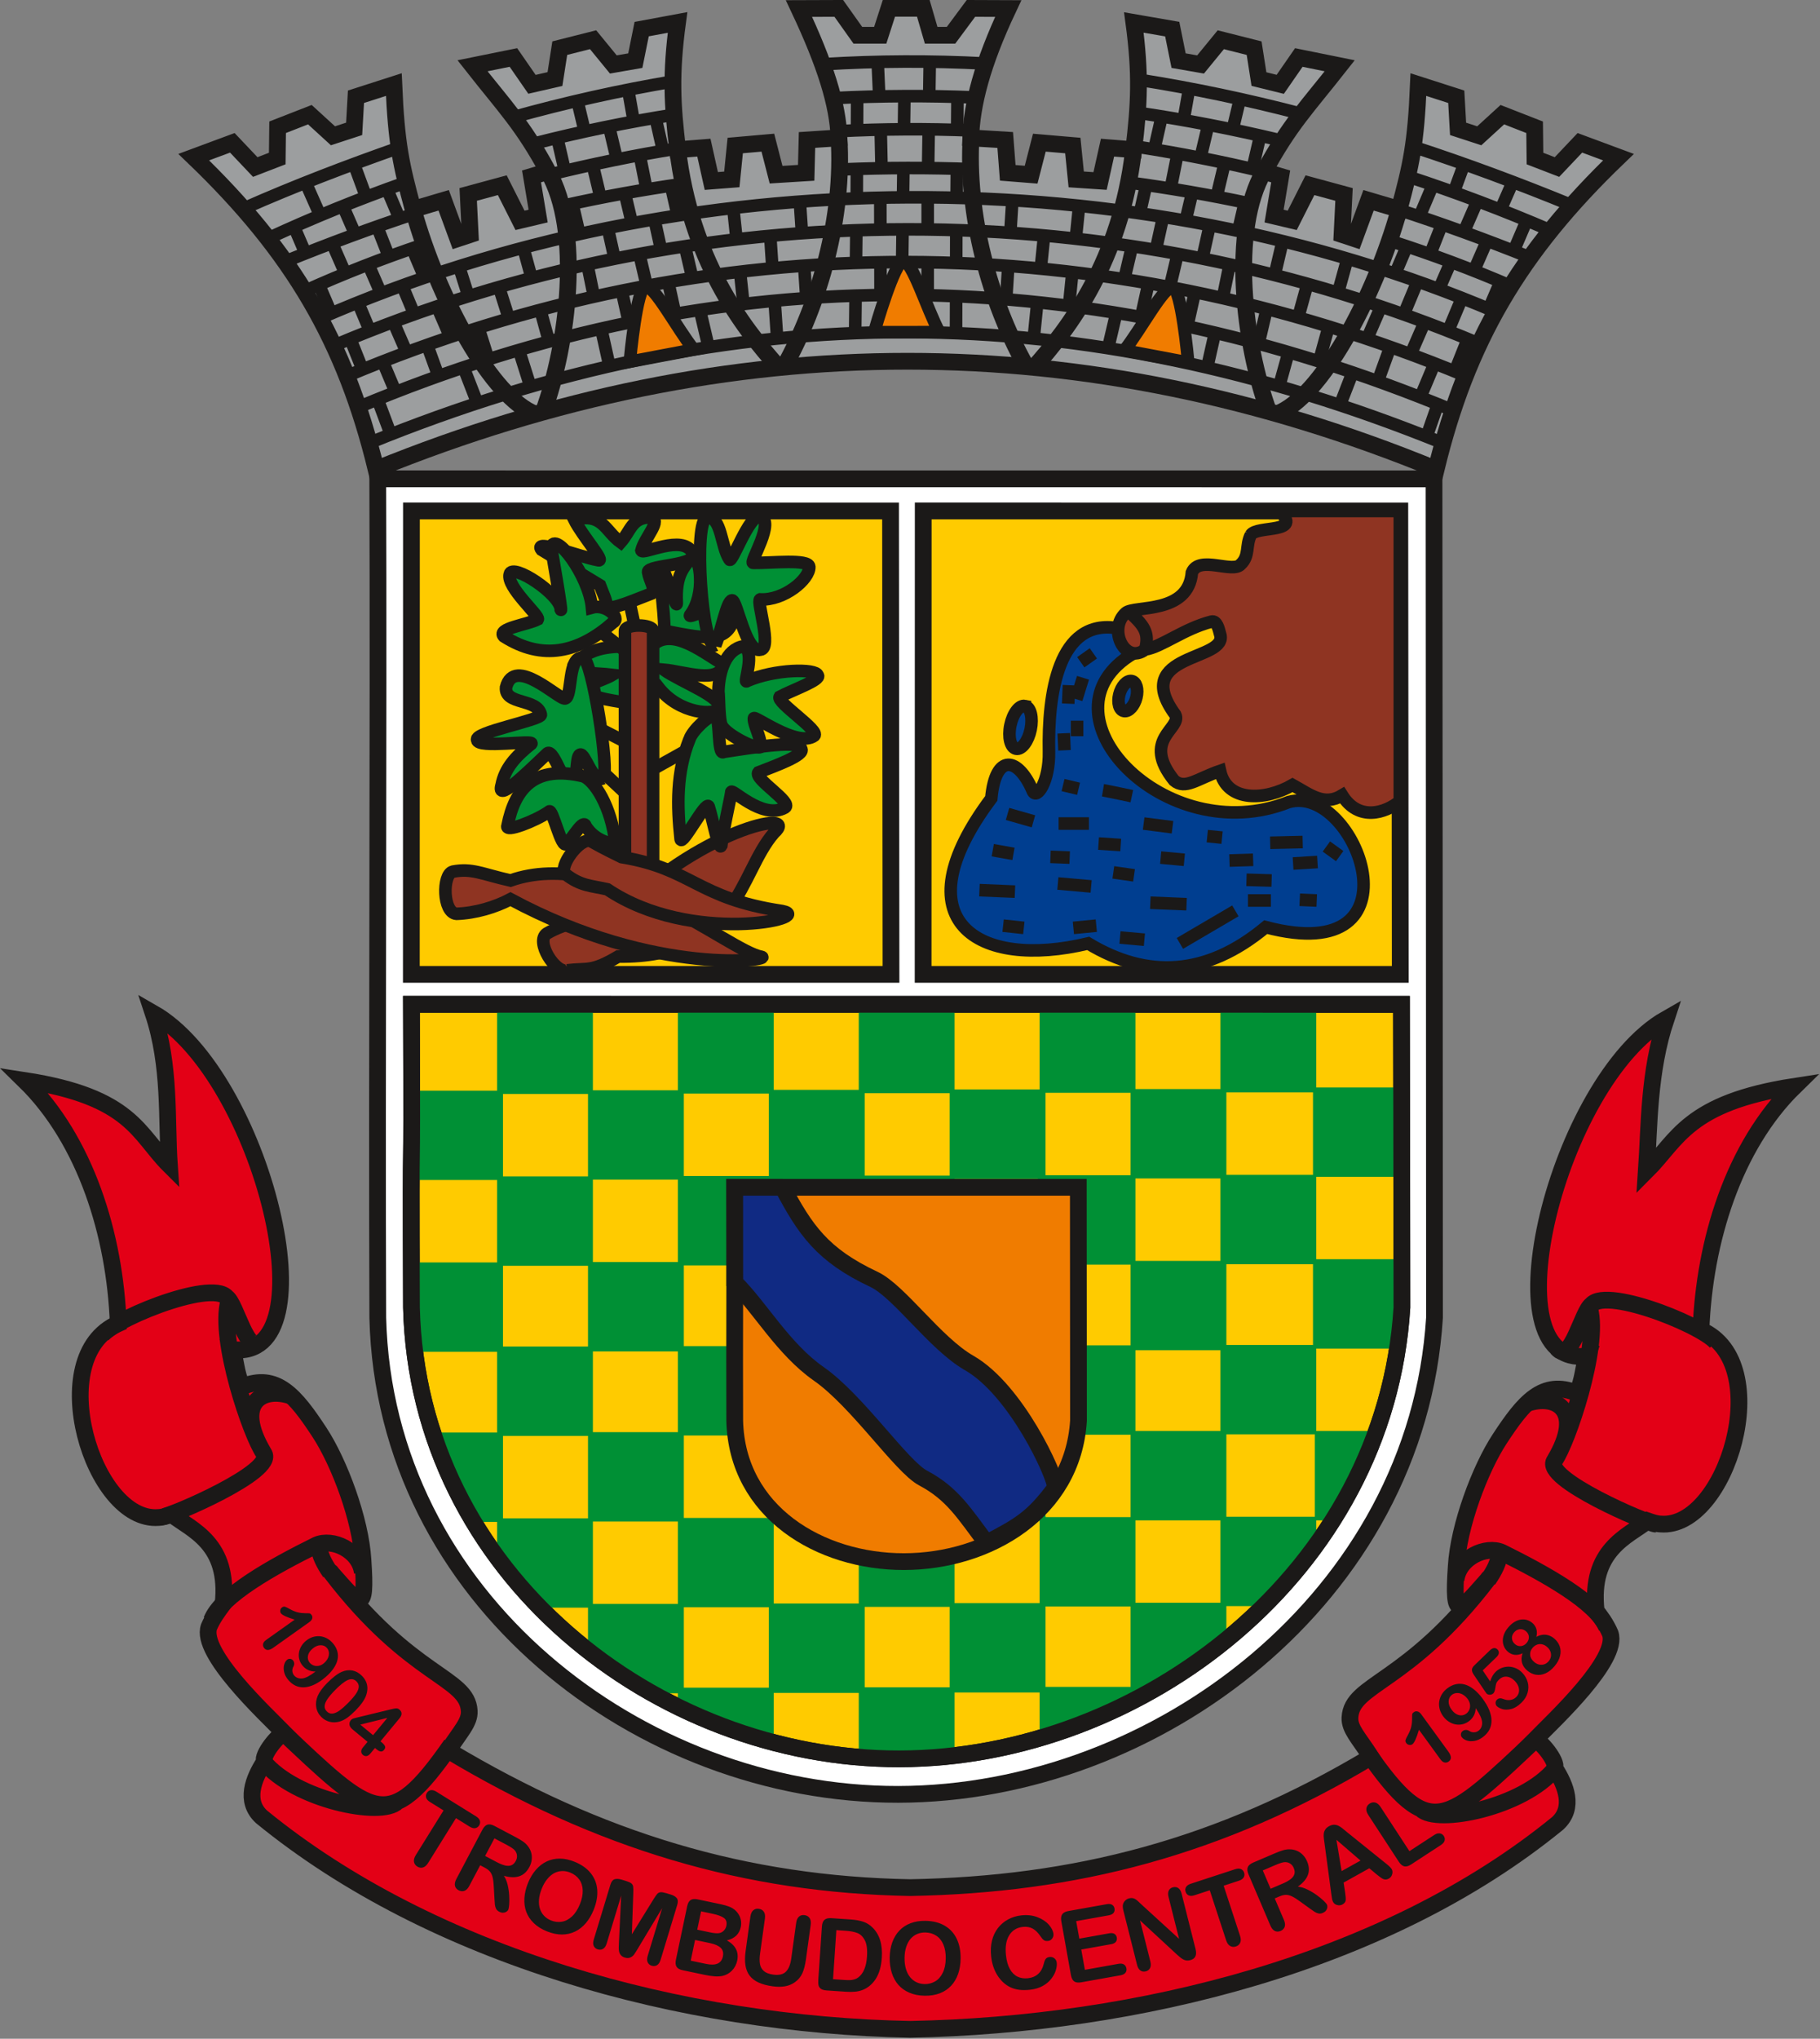 <?xml version="1.0" encoding="UTF-8" standalone="no"?>
<svg
   version="1.1"
   width="446.48"
   height="500"
   id="svg76"
   xmlns="http://www.w3.org/2000/svg"
   xmlns:svg="http://www.w3.org/2000/svg">
  <rect width="100%" height="100%" fill="#808080" stroke="none"/>
  <defs
     id="defs80" />
  <g
     id="g3616"
     transform="matrix(0.725,0,0,0.725,4.346,-65.105)">
    <g
       id="Layer1000">
      <path
         d="m 83.481,685.721 c -1.023,-2.233 4.927,-9.476 6.753,-9.633 -6.606,-6.721 -28.562,-27.116 -25.52,-35.928 1.234,-2.958 3.171,-5.525 4.759,-7.676 2.308,-20.645 -10.66,-25.148 -17.421,-30.428 -1.516,0.524 -2.992,1.024 -4.392,1.069 C 25.449,604.974 8.321,548.617 34.009,537.525 32.907,507.656 23.043,475.556 2.301,455.282 c 36.424,5.596 38.385,18.118 49.018,28.704 -1.06,-15.587 0.461,-33.512 -5.512,-51.49 36.869,21.019 60.797,118.388 26.78,113.804 1.256,3.389 1.198,8.043 3.417,12.563 11.539,-4.707 17.941,3.003 26.102,15.455 6.717,10.248 13.92,29.508 14.715,43.144 1.313,19 -1.005,15.268 -10.524,4.567 -0.255,-0.287 -0.366,-0.648 -0.277,-0.29 27.341,35.743 46.146,35.248 46.761,46.847 0.205,3.863 -2.962,6.862 -7.116,13.34 51.25,30.721 100.7,45.395 156.298,46.402 55.598,-1.007 104.695,-13.478 155.946,-44.199 -4.154,-6.478 -7.321,-9.477 -7.116,-13.34 0.615,-11.599 19.42,-11.104 46.761,-46.847 0.089,-0.358 -0.022,0.003 -0.277,0.29 -9.52,10.701 -11.837,14.433 -10.524,-4.567 0.794,-13.636 7.998,-32.896 14.715,-43.145 8.161,-12.452 14.562,-20.162 26.102,-15.455 2.219,-4.52 2.161,-9.173 3.417,-12.563 -34.016,4.585 -10.089,-93.003 26.78,-114.023 -5.973,17.977 -5.623,35.902 -6.683,51.49 10.633,-10.586 13.766,-23.107 50.189,-28.704 -20.741,20.274 -30.606,52.593 -31.707,82.462 25.688,11.092 8.56,67.449 -13.652,65.602 -1.399,-0.045 -2.876,-0.546 -4.392,-1.069 -6.761,5.28 -19.729,9.782 -17.421,30.428 1.589,2.151 3.525,4.717 4.759,7.676 3.042,8.812 -18.913,29.207 -25.52,35.928 1.826,0.157 7.776,7.399 6.753,9.633 3.795,5.82 6.716,13.374 0.99,18.653 -57.907,47.323 -142.099,68.228 -219.119,69.691 -77.02,-1.462 -161.565,-24.571 -219.472,-71.894 -5.727,-5.279 -2.806,-12.833 0.99,-18.653 z"
         style="display:inline;fill:#e30016;fill-rule:evenodd;stroke:#1b1918;stroke-width:5.669;stroke-linecap:butt;stroke-linejoin:miter;stroke-dasharray:none"
         id="path2" />
      <path
         d="m 474.84,701.744 c 5.28,5.392 34.527,-0.554 45.253,-13.536 M 501.64,615.037 c -0.806,3.664 -1.788,5.78 -4.087,9.188 m -10.883,0.003 c 0.967,-7.588 10.22,-11.725 15.535,-9.301 14.881,7.381 32.218,17.019 35.483,25.449 m -81.116,42.014 c 21.49,30.865 26.397,24.662 58.186,-5.242 m -4.139,-112.552 c 9.568,-3.389 19.766,1.854 9.402,19.268 m 0.875,-37.98 c 4.686,5.716 8.478,-12.762 11.732,-14.768 m 42.107,12.722 c -5.463,-6.372 -41.593,-20.395 -42.807,-11.201 3.413,12.872 -7.579,45.112 -11.907,51.227 -4.328,6.115 31.782,21.491 34.297,21.513 M 128.45,699.257 c -5.28,5.392 -34.527,-0.554 -45.253,-13.536 m 18.453,-73.17 c 0.806,3.664 1.788,5.78 4.087,9.188 m 10.883,0.003 c -0.967,-7.588 -10.22,-11.725 -15.535,-9.301 -14.881,7.381 -32.218,17.019 -35.484,25.449 m 81.116,42.014 c -21.49,30.865 -26.397,24.662 -58.186,-5.242 M 92.669,562.11 c -9.568,-3.389 -19.766,1.854 -9.402,19.268 m -0.875,-37.98 c -4.686,5.716 -8.478,-12.762 -11.732,-14.768 m -42.107,12.723 c 5.463,-6.372 41.593,-20.395 42.807,-11.201 -3.413,12.872 7.579,45.112 11.907,51.227 4.328,6.115 -31.782,21.491 -34.298,21.513"
         style="display:inline;fill:none;stroke:#1b1918;stroke-width:5.669;stroke-linecap:butt;stroke-linejoin:miter;stroke-dasharray:none"
         id="path4" />
      <path
         d="m 152.89,707.685 -4.597,-2.858 -9.396,15.114 c -0.539,0.867 -1.136,1.396 -1.786,1.576 -0.649,0.181 -1.283,0.076 -1.898,-0.307 -0.62,-0.386 -0.997,-0.915 -1.124,-1.585 -0.127,-0.67 0.074,-1.438 0.607,-2.295 l 9.396,-15.114 -4.597,-2.858 c -0.722,-0.449 -1.155,-0.94 -1.308,-1.472 -0.155,-0.539 -0.07,-1.064 0.255,-1.588 0.334,-0.537 0.783,-0.849 1.339,-0.934 0.559,-0.089 1.183,0.084 1.876,0.515 l 13.394,8.326 c 0.732,0.455 1.17,0.949 1.327,1.496 0.155,0.54 0.072,1.072 -0.25,1.591 -0.325,0.523 -0.768,0.825 -1.325,0.922 -0.554,0.092 -1.191,-0.082 -1.913,-0.531 z m 5.139,13.892 -1.538,-0.813 -3.679,6.959 c -0.482,0.912 -1.041,1.482 -1.674,1.702 -0.633,0.22 -1.277,0.157 -1.927,-0.187 -0.696,-0.368 -1.12,-0.883 -1.264,-1.539 -0.143,-0.656 0.014,-1.418 0.478,-2.296 l 8.812,-16.665 c 0.499,-0.943 1.073,-1.517 1.72,-1.716 0.647,-0.2 1.446,-0.049 2.388,0.45 l 7.135,3.773 c 0.983,0.52 1.804,1.005 2.459,1.462 0.658,0.452 1.198,0.956 1.622,1.509 0.529,0.647 0.913,1.373 1.157,2.18 0.237,0.809 0.31,1.635 0.204,2.482 -0.098,0.845 -0.357,1.663 -0.775,2.455 -0.853,1.613 -1.99,2.664 -3.411,3.145 -1.425,0.486 -3.166,0.436 -5.23,-0.14 0.558,0.824 0.979,1.834 1.264,3.016 0.279,1.18 0.461,2.373 0.533,3.579 0.072,1.206 0.071,2.257 -0.003,3.154 -0.082,0.899 -0.192,1.486 -0.336,1.758 -0.152,0.287 -0.392,0.522 -0.723,0.708 -0.328,0.181 -0.693,0.273 -1.098,0.271 -0.403,-0.007 -0.808,-0.118 -1.222,-0.337 -0.489,-0.259 -0.846,-0.596 -1.056,-1.004 -0.21,-0.408 -0.343,-0.853 -0.398,-1.333 -0.055,-0.481 -0.106,-1.178 -0.154,-2.088 l -0.213,-3.855 c -0.062,-1.407 -0.195,-2.523 -0.393,-3.344 -0.203,-0.823 -0.505,-1.473 -0.91,-1.952 -0.4,-0.476 -0.989,-0.923 -1.766,-1.334 z m 7.324,-7.774 -4.049,-2.141 -3.149,5.955 3.928,2.077 c 1.054,0.557 1.989,0.936 2.806,1.136 0.812,0.197 1.527,0.175 2.137,-0.064 0.61,-0.239 1.119,-0.737 1.527,-1.509 0.317,-0.6 0.446,-1.209 0.381,-1.831 -0.06,-0.619 -0.302,-1.186 -0.727,-1.7 -0.395,-0.486 -1.347,-1.125 -2.855,-1.923 z m 23.039,5.766 c 2.361,0.947 4.192,2.235 5.501,3.873 1.304,1.636 2.041,3.505 2.202,5.616 0.161,2.111 -0.236,4.355 -1.192,6.737 -0.705,1.757 -1.583,3.255 -2.637,4.504 -1.052,1.243 -2.263,2.208 -3.639,2.879 -1.376,0.671 -2.868,1.006 -4.475,1.013 -1.61,-10e-4 -3.311,-0.358 -5.1,-1.076 -1.778,-0.714 -3.257,-1.639 -4.433,-2.781 -1.174,-1.135 -2.024,-2.417 -2.547,-3.837 -0.524,-1.421 -0.727,-2.966 -0.621,-4.625 0.107,-1.66 0.506,-3.343 1.19,-5.048 0.701,-1.747 1.594,-3.251 2.681,-4.505 1.089,-1.259 2.311,-2.207 3.674,-2.846 1.365,-0.645 2.834,-0.965 4.416,-0.957 1.585,0.003 3.244,0.355 4.98,1.052 z m 1.855,14.321 c 0.669,-1.667 0.977,-3.216 0.933,-4.653 -0.051,-1.435 -0.447,-2.669 -1.197,-3.695 -0.744,-1.024 -1.762,-1.795 -3.059,-2.316 -0.921,-0.37 -1.838,-0.535 -2.76,-0.505 -0.919,0.037 -1.793,0.27 -2.625,0.704 -0.826,0.437 -1.611,1.105 -2.352,2 -0.735,0.897 -1.364,1.991 -1.879,3.272 -0.518,1.292 -0.824,2.527 -0.919,3.7 -0.09,1.175 0.022,2.228 0.339,3.154 0.316,0.926 0.793,1.714 1.43,2.362 0.63,0.652 1.409,1.162 2.33,1.531 1.181,0.474 2.379,0.611 3.605,0.42 1.226,-0.19 2.375,-0.786 3.452,-1.786 1.08,-0.992 1.979,-2.389 2.701,-4.189 z m 13.18,13.2 0.773,-16.073 -4.907,16.185 c -0.271,0.895 -0.677,1.506 -1.211,1.832 -0.534,0.327 -1.132,0.39 -1.792,0.19 -0.644,-0.195 -1.095,-0.576 -1.37,-1.142 -0.27,-0.565 -0.268,-1.297 0.007,-2.204 l 5.624,-18.548 c 0.311,-1.026 0.787,-1.633 1.426,-1.833 0.643,-0.192 1.418,-0.154 2.324,0.121 l 1.474,0.447 c 0.884,0.268 1.498,0.544 1.854,0.824 0.35,0.279 0.557,0.658 0.623,1.131 0.065,0.472 0.079,1.216 0.04,2.229 l -0.488,13.876 7.301,-11.811 c 0.531,-0.865 0.954,-1.475 1.271,-1.832 0.317,-0.357 0.7,-0.557 1.151,-0.593 0.446,-0.037 1.115,0.076 2,0.344 l 1.468,0.445 c 0.906,0.275 1.572,0.673 1.999,1.19 0.42,0.521 0.479,1.29 0.168,2.316 l -5.624,18.548 c -0.271,0.895 -0.677,1.506 -1.211,1.833 -0.534,0.326 -1.137,0.388 -1.808,0.184 -0.633,-0.192 -1.079,-0.571 -1.352,-1.143 -0.268,-0.57 -0.266,-1.303 0.005,-2.198 l 4.907,-16.184 -8.284,13.796 c -0.54,0.897 -0.957,1.546 -1.248,1.952 -0.29,0.407 -0.705,0.734 -1.233,0.979 -0.529,0.251 -1.158,0.263 -1.895,0.039 -0.557,-0.169 -0.985,-0.429 -1.299,-0.787 -0.309,-0.356 -0.517,-0.753 -0.617,-1.188 -0.099,-0.441 -0.144,-0.902 -0.127,-1.391 0.018,-0.49 0.036,-1.002 0.054,-1.533 z m 28.947,10.732 -7.329,-1.54 c -1.055,-0.222 -1.759,-0.615 -2.112,-1.184 -0.352,-0.569 -0.422,-1.377 -0.205,-2.409 l 3.788,-18.024 c 0.222,-1.055 0.61,-1.766 1.171,-2.132 0.561,-0.366 1.363,-0.442 2.396,-0.225 l 7.77,1.633 c 1.144,0.24 2.117,0.521 2.931,0.837 0.808,0.316 1.504,0.748 2.084,1.289 0.498,0.46 0.904,0.995 1.236,1.606 0.327,0.605 0.536,1.249 0.633,1.922 0.096,0.679 0.075,1.362 -0.072,2.06 -0.504,2.4 -2.074,3.906 -4.707,4.513 2.944,1.662 4.107,3.946 3.497,6.849 -0.282,1.339 -0.881,2.473 -1.793,3.4 -0.913,0.933 -2.006,1.531 -3.281,1.799 -0.795,0.148 -1.677,0.19 -2.652,0.113 -0.976,-0.071 -2.094,-0.242 -3.355,-0.507 z m 1.874,-10.721 -5.052,-1.062 -1.471,7 5.214,1.096 c 3.282,0.69 5.172,-0.149 5.669,-2.516 0.255,-1.211 0.014,-2.177 -0.719,-2.902 -0.74,-0.721 -1.95,-1.261 -3.641,-1.616 z m -3.017,-10.746 -1.303,6.202 4.449,0.935 c 1.206,0.253 2.168,0.333 2.875,0.243 0.707,-0.09 1.3,-0.42 1.787,-0.988 0.37,-0.4 0.612,-0.886 0.731,-1.455 0.255,-1.211 -0.006,-2.105 -0.782,-2.682 -0.782,-0.578 -2.051,-1.055 -3.816,-1.426 z m 15.069,13.451 1.613,-11.673 c 0.137,-0.989 0.466,-1.704 0.981,-2.139 0.515,-0.436 1.137,-0.603 1.866,-0.502 0.757,0.105 1.327,0.437 1.705,0.996 0.378,0.559 0.5,1.336 0.364,2.325 l -1.65,11.939 c -0.187,1.356 -0.192,2.513 -0.012,3.465 0.174,0.951 0.613,1.732 1.317,2.341 0.705,0.61 1.75,1.008 3.139,1.2 1.921,0.266 3.348,-0.056 4.285,-0.968 0.938,-0.912 1.548,-2.406 1.834,-4.48 l 1.663,-12.035 c 0.138,-1 0.463,-1.721 0.971,-2.152 0.509,-0.431 1.135,-0.592 1.876,-0.489 0.735,0.101 1.3,0.427 1.69,0.982 0.389,0.555 0.517,1.338 0.379,2.338 l -1.613,11.673 c -0.262,1.899 -0.667,3.455 -1.21,4.67 -0.548,1.22 -1.398,2.237 -2.558,3.055 -0.995,0.698 -2.105,1.149 -3.326,1.36 -1.222,0.217 -2.615,0.215 -4.18,-0.002 -1.865,-0.257 -3.441,-0.683 -4.736,-1.27 -1.29,-0.587 -2.299,-1.365 -3.036,-2.325 -0.731,-0.959 -1.203,-2.13 -1.422,-3.502 -0.214,-1.371 -0.194,-2.975 0.059,-4.806 z m 29.05,-11.14 6.454,0.436 c 1.679,0.114 3.108,0.365 4.288,0.759 1.18,0.394 2.227,1.048 3.148,1.968 2.397,2.352 3.447,5.75 3.146,10.2 -0.099,1.468 -0.315,2.797 -0.653,3.992 -0.338,1.195 -0.81,2.26 -1.405,3.198 -0.601,0.937 -1.342,1.762 -2.231,2.467 -0.694,0.547 -1.443,0.971 -2.247,1.272 -0.798,0.306 -1.651,0.5 -2.56,0.581 -0.903,0.082 -1.915,0.088 -3.037,0.012 l -6.454,-0.436 c -0.899,-0.061 -1.573,-0.244 -2.01,-0.548 -0.437,-0.304 -0.707,-0.705 -0.81,-1.21 -0.109,-0.505 -0.134,-1.153 -0.08,-1.938 l 1.212,-17.927 c 0.072,-1.064 0.363,-1.822 0.874,-2.268 0.51,-0.446 1.3,-0.632 2.365,-0.561 z m 1.653,4.045 -1.122,16.595 3.75,0.254 c 0.825,0.056 1.47,0.076 1.94,0.062 0.469,-0.014 0.961,-0.09 1.474,-0.232 0.513,-0.148 0.963,-0.369 1.348,-0.663 1.751,-1.288 2.745,-3.645 2.976,-7.071 0.163,-2.413 -0.079,-4.248 -0.726,-5.497 -0.647,-1.25 -1.495,-2.073 -2.537,-2.475 -1.048,-0.397 -2.323,-0.649 -3.837,-0.751 z m 30.15,-3.146 c 2.544,0.039 4.715,0.585 6.524,1.645 1.804,1.06 3.162,2.541 4.068,4.454 0.907,1.914 1.34,4.151 1.302,6.717 -0.029,1.893 -0.311,3.607 -0.848,5.15 -0.537,1.538 -1.322,2.872 -2.365,3.991 -1.044,1.119 -2.317,1.967 -3.815,2.549 -1.504,0.576 -3.219,0.853 -5.147,0.823 -1.916,-0.029 -3.628,-0.363 -5.136,-1.008 -1.502,-0.639 -2.755,-1.531 -3.753,-2.669 -0.998,-1.139 -1.742,-2.508 -2.237,-4.096 -0.495,-1.587 -0.726,-3.303 -0.698,-5.139 0.029,-1.882 0.323,-3.606 0.888,-5.166 0.566,-1.566 1.367,-2.889 2.41,-3.974 1.043,-1.091 2.3,-1.916 3.78,-2.476 1.48,-0.565 3.155,-0.831 5.026,-0.802 z m 6.864,12.705 c 0.027,-1.796 -0.24,-3.352 -0.796,-4.678 -0.562,-1.321 -1.374,-2.331 -2.442,-3.021 -1.062,-0.689 -2.289,-1.044 -3.686,-1.066 -0.992,-0.015 -1.908,0.16 -2.757,0.517 -0.844,0.364 -1.577,0.894 -2.198,1.598 -0.615,0.704 -1.108,1.609 -1.478,2.71 -0.365,1.101 -0.56,2.348 -0.581,3.728 -0.021,1.392 0.137,2.655 0.468,3.784 0.337,1.129 0.819,2.072 1.446,2.823 0.627,0.751 1.355,1.315 2.182,1.693 0.821,0.383 1.731,0.58 2.724,0.595 1.272,0.019 2.44,-0.282 3.516,-0.9 1.077,-0.617 1.935,-1.585 2.583,-2.904 0.653,-1.314 0.991,-2.94 1.021,-4.879 z m 37.556,1.435 c 0.083,0.771 -0.014,1.631 -0.303,2.574 -0.282,0.948 -0.789,1.897 -1.518,2.853 -0.723,0.956 -1.697,1.777 -2.909,2.453 -1.218,0.681 -2.674,1.113 -4.37,1.295 -1.282,0.138 -2.463,0.144 -3.544,0.014 -1.076,-0.131 -2.075,-0.408 -2.987,-0.832 -0.912,-0.424 -1.778,-1.014 -2.589,-1.781 -0.723,-0.691 -1.365,-1.488 -1.92,-2.387 -0.555,-0.898 -1.005,-1.877 -1.347,-2.924 -0.342,-1.048 -0.579,-2.181 -0.708,-3.383 -0.211,-1.962 -0.116,-3.751 0.29,-5.361 0.406,-1.615 1.081,-3.025 2.022,-4.244 0.948,-1.215 2.1,-2.188 3.467,-2.92 1.368,-0.727 2.862,-1.179 4.478,-1.353 1.974,-0.212 3.768,-0.009 5.396,0.614 1.621,0.623 2.905,1.466 3.852,2.534 0.941,1.069 1.472,2.119 1.583,3.152 0.06,0.561 -0.09,1.082 -0.441,1.556 -0.351,0.473 -0.81,0.741 -1.377,0.802 -0.629,0.067 -1.122,-0.029 -1.466,-0.296 -0.349,-0.261 -0.756,-0.739 -1.22,-1.429 -0.776,-1.138 -1.628,-1.959 -2.56,-2.467 -0.937,-0.502 -2.042,-0.687 -3.312,-0.551 -2.03,0.218 -3.558,1.163 -4.595,2.829 -1.036,1.672 -1.403,3.926 -1.098,6.761 0.203,1.894 0.639,3.442 1.307,4.638 0.663,1.202 1.518,2.063 2.56,2.576 1.042,0.513 2.215,0.703 3.525,0.562 1.418,-0.152 2.577,-0.632 3.482,-1.441 0.906,-0.809 1.532,-1.92 1.884,-3.34 0.141,-0.664 0.346,-1.213 0.615,-1.649 0.262,-0.441 0.74,-0.693 1.426,-0.767 0.59,-0.064 1.117,0.086 1.58,0.45 0.464,0.363 0.728,0.851 0.794,1.464 z m 17.588,-16.007 -11.006,1.967 1.059,5.924 10.135,-1.811 c 0.747,-0.133 1.333,-0.064 1.757,0.202 0.425,0.272 0.689,0.677 0.787,1.227 0.099,0.55 -0.002,1.026 -0.299,1.438 -0.304,0.408 -0.835,0.682 -1.587,0.817 l -10.135,1.811 1.226,6.861 11.382,-2.034 c 0.769,-0.138 1.38,-0.061 1.831,0.223 0.457,0.289 0.732,0.726 0.838,1.316 0.102,0.573 -0.006,1.067 -0.335,1.497 -0.325,0.423 -0.871,0.706 -1.64,0.844 l -13.274,2.372 c -1.061,0.19 -1.873,0.091 -2.423,-0.297 -0.55,-0.388 -0.917,-1.111 -1.105,-2.161 l -3.24,-18.131 c -0.126,-0.702 -0.121,-1.294 0.007,-1.774 0.129,-0.481 0.396,-0.865 0.803,-1.146 0.407,-0.282 0.956,-0.484 1.647,-0.608 l 12.898,-2.305 c 0.78,-0.14 1.39,-0.069 1.827,0.206 0.439,0.281 0.71,0.696 0.81,1.258 0.102,0.573 -0.007,1.062 -0.321,1.477 -0.315,0.41 -0.862,0.687 -1.642,0.827 z m 11.036,-3.713 12.773,11.671 -3.558,-14.133 c -0.231,-0.918 -0.205,-1.654 0.072,-2.212 0.277,-0.558 0.75,-0.924 1.425,-1.094 0.692,-0.174 1.291,-0.084 1.81,0.274 0.514,0.358 0.887,1 1.118,1.918 l 4.705,18.685 c 0.525,2.085 -0.076,3.342 -1.808,3.778 -0.431,0.108 -0.834,0.145 -1.214,0.106 -0.373,-0.035 -0.75,-0.153 -1.122,-0.347 -0.365,-0.19 -0.729,-0.44 -1.079,-0.735 -0.351,-0.294 -0.704,-0.599 -1.06,-0.915 l -12.505,-11.563 3.504,13.917 c 0.228,0.907 0.191,1.646 -0.113,2.216 -0.303,0.571 -0.787,0.94 -1.445,1.105 -0.68,0.171 -1.286,0.077 -1.814,-0.29 -0.528,-0.367 -0.905,-1.002 -1.131,-1.897 l -4.614,-18.325 c -0.197,-0.78 -0.261,-1.411 -0.201,-1.897 0.082,-0.538 0.319,-1.021 0.717,-1.451 0.399,-0.424 0.875,-0.708 1.427,-0.848 0.431,-0.108 0.815,-0.129 1.159,-0.069 0.344,0.06 0.664,0.186 0.956,0.365 0.292,0.18 0.601,0.425 0.941,0.746 0.338,0.315 0.691,0.643 1.056,0.993 z m 33,-7.984 -5.144,1.685 5.538,16.912 c 0.318,0.971 0.339,1.768 0.06,2.381 -0.279,0.614 -0.767,1.032 -1.455,1.257 -0.694,0.227 -1.341,0.175 -1.937,-0.158 -0.595,-0.334 -1.054,-0.982 -1.368,-1.941 l -5.538,-16.912 -5.144,1.684 c -0.808,0.265 -1.463,0.281 -1.968,0.056 -0.513,-0.228 -0.861,-0.63 -1.052,-1.216 -0.197,-0.602 -0.147,-1.146 0.146,-1.626 0.291,-0.485 0.825,-0.852 1.6,-1.106 l 14.988,-4.908 c 0.818,-0.268 1.479,-0.286 1.999,-0.054 0.513,0.228 0.868,0.634 1.058,1.214 0.192,0.585 0.139,1.119 -0.145,1.608 -0.286,0.484 -0.829,0.86 -1.637,1.124 z m 13.744,5.299 -1.6,0.684 3.092,7.239 c 0.406,0.949 0.496,1.742 0.269,2.372 -0.227,0.63 -0.682,1.091 -1.358,1.38 -0.724,0.309 -1.391,0.315 -1.992,0.013 -0.6,-0.302 -1.093,-0.904 -1.483,-1.816 l -7.406,-17.336 c -0.419,-0.981 -0.503,-1.788 -0.251,-2.417 0.253,-0.629 0.872,-1.154 1.853,-1.573 l 7.422,-3.171 c 1.023,-0.437 1.917,-0.769 2.684,-0.991 0.765,-0.228 1.497,-0.329 2.193,-0.311 0.836,-0.003 1.641,0.155 2.422,0.473 0.778,0.325 1.466,0.788 2.057,1.404 0.595,0.608 1.068,1.324 1.42,2.147 0.717,1.679 0.818,3.223 0.297,4.631 -0.519,1.413 -1.654,2.735 -3.4,3.977 0.992,0.085 2.041,0.393 3.139,0.917 1.093,0.526 2.135,1.135 3.118,1.837 0.983,0.703 1.799,1.365 2.449,1.987 0.647,0.629 1.034,1.084 1.155,1.367 0.128,0.299 0.159,0.633 0.096,1.008 -0.066,0.369 -0.224,0.71 -0.481,1.024 -0.259,0.309 -0.6,0.554 -1.031,0.738 -0.509,0.217 -0.996,0.282 -1.445,0.19 -0.449,-0.093 -0.878,-0.27 -1.287,-0.529 -0.409,-0.26 -0.983,-0.66 -1.72,-1.195 l -3.13,-2.26 c -1.133,-0.837 -2.083,-1.435 -2.846,-1.798 -0.768,-0.36 -1.463,-0.535 -2.09,-0.521 -0.622,0.011 -1.34,0.188 -2.148,0.533 z m -1.433,-10.584 -4.212,1.799 2.647,6.195 4.086,-1.746 c 1.096,-0.469 1.979,-0.957 2.649,-1.466 0.664,-0.507 1.097,-1.077 1.295,-1.701 0.198,-0.625 0.131,-1.334 -0.212,-2.136 -0.267,-0.624 -0.659,-1.108 -1.183,-1.448 -0.519,-0.343 -1.112,-0.511 -1.779,-0.505 -0.626,7e-4 -1.722,0.339 -3.291,1.009 z m 34.354,3.182 -2.518,-2.116 -8.699,4.848 0.509,3.314 c 0.193,1.296 0.257,2.207 0.182,2.739 -0.071,0.529 -0.429,0.977 -1.071,1.335 -0.543,0.303 -1.137,0.373 -1.778,0.207 -0.641,-0.165 -1.103,-0.502 -1.386,-1.01 -0.161,-0.289 -0.281,-0.621 -0.358,-0.983 -0.075,-0.369 -0.158,-0.892 -0.241,-1.569 l -2.269,-16.948 c -0.068,-0.485 -0.145,-1.069 -0.237,-1.749 -0.095,-0.685 -0.124,-1.276 -0.08,-1.784 0.044,-0.507 0.206,-0.99 0.482,-1.444 0.276,-0.454 0.71,-0.846 1.303,-1.177 0.603,-0.336 1.17,-0.502 1.701,-0.498 0.531,0.005 1.024,0.115 1.473,0.335 0.444,0.223 0.87,0.494 1.275,0.811 0.4,0.319 0.922,0.753 1.57,1.293 l 13.287,10.695 c 1.024,0.807 1.668,1.447 1.935,1.925 0.275,0.493 0.318,1.063 0.135,1.707 -0.183,0.644 -0.565,1.131 -1.148,1.456 -0.339,0.189 -0.666,0.293 -0.979,0.304 -0.311,0.016 -0.607,-0.034 -0.888,-0.152 -0.281,-0.118 -0.641,-0.341 -1.071,-0.669 -0.431,-0.328 -0.806,-0.615 -1.127,-0.874 z m -11.895,-1.155 6.397,-3.565 -8.149,-7.029 z m 13.201,-21.675 9.746,14.931 8.426,-5.5 c 0.669,-0.436 1.291,-0.611 1.864,-0.515 0.575,0.088 1.02,0.383 1.341,0.875 0.33,0.506 0.419,1.028 0.271,1.574 -0.151,0.541 -0.568,1.038 -1.247,1.481 l -10.036,6.55 c -0.903,0.589 -1.688,0.816 -2.346,0.673 -0.658,-0.142 -1.278,-0.664 -1.861,-1.558 l -10.313,-15.801 c -0.546,-0.836 -0.766,-1.591 -0.663,-2.258 0.103,-0.667 0.463,-1.201 1.079,-1.603 0.621,-0.406 1.261,-0.53 1.92,-0.367 0.658,0.163 1.268,0.67 1.82,1.516 z"
         style="fill:#1b1918;fill-rule:evenodd"
         id="path6" />
      <path
         d="m 84.04,644.558 9.672,-6.875 c -2.662,-0.817 -4.214,-1.539 -4.657,-2.163 -0.212,-0.297 -0.28,-0.648 -0.207,-1.044 0.074,-0.403 0.267,-0.709 0.579,-0.931 0.363,-0.258 0.708,-0.334 1.038,-0.23 0.333,0.107 0.835,0.352 1.511,0.734 1.018,0.572 1.931,0.955 2.74,1.15 0.813,0.198 1.636,0.296 2.472,0.303 0.833,0.003 1.357,0.018 1.572,0.052 0.212,0.029 0.437,0.208 0.675,0.542 0.268,0.377 0.337,0.781 0.207,1.213 -0.128,0.435 -0.451,0.834 -0.959,1.195 L 86.51,647.157 c -1.426,1.014 -2.483,1.033 -3.172,0.064 -0.309,-0.435 -0.41,-0.883 -0.307,-1.355 0.104,-0.468 0.44,-0.903 1.01,-1.308 z m 16.732,10.671 c -0.885,0.004 -1.691,-0.152 -2.413,-0.472 -0.72,-0.317 -1.361,-0.801 -1.917,-1.456 -0.531,-0.624 -0.903,-1.308 -1.121,-2.052 -0.218,-0.744 -0.278,-1.501 -0.178,-2.263 0.099,-0.763 0.345,-1.498 0.746,-2.202 0.398,-0.707 0.916,-1.329 1.549,-1.868 0.685,-0.583 1.43,-1.013 2.246,-1.298 0.819,-0.282 1.636,-0.393 2.465,-0.333 0.829,0.06 1.629,0.292 2.403,0.686 0.773,0.4 1.476,0.971 2.105,1.71 0.728,0.855 1.221,1.75 1.478,2.684 0.26,0.931 0.285,1.881 0.082,2.843 -0.201,0.96 -0.649,1.944 -1.341,2.959 -0.694,1.012 -1.607,2 -2.746,2.97 -1.272,1.083 -2.504,1.909 -3.692,2.477 -1.189,0.568 -2.323,0.884 -3.403,0.949 -1.079,0.071 -2.073,-0.106 -2.981,-0.52 -0.908,-0.414 -1.731,-1.059 -2.476,-1.933 -0.733,-0.861 -1.206,-1.746 -1.419,-2.663 -0.211,-0.914 -0.217,-1.745 -0.015,-2.49 0.209,-0.744 0.535,-1.309 0.986,-1.693 0.278,-0.237 0.612,-0.346 1.005,-0.324 0.394,0.016 0.724,0.184 0.996,0.503 0.248,0.291 0.389,0.622 0.422,0.991 0.04,0.369 -0.054,0.754 -0.279,1.15 -0.272,0.484 -0.386,0.996 -0.338,1.54 0.045,0.54 0.246,1.024 0.607,1.448 0.323,0.38 0.721,0.655 1.203,0.83 0.475,0.174 0.996,0.229 1.547,0.169 1.116,-0.125 2.61,-0.905 4.481,-2.341 z m 2.848,-2.817 c 0.448,-0.381 0.813,-0.797 1.089,-1.242 0.276,-0.445 0.457,-0.898 0.548,-1.356 0.088,-0.46 0.083,-0.912 -0.021,-1.357 -0.103,-0.444 -0.311,-0.846 -0.62,-1.209 -0.537,-0.631 -1.261,-0.932 -2.173,-0.911 -0.912,0.021 -1.808,0.411 -2.697,1.167 -0.878,0.748 -1.395,1.562 -1.548,2.447 -0.15,0.882 0.06,1.657 0.628,2.325 0.352,0.414 0.792,0.711 1.327,0.906 0.534,0.188 1.106,0.228 1.716,0.113 0.61,-0.116 1.195,-0.409 1.751,-0.883 z m 10.674,16.003 c -1.003,1.018 -1.926,1.828 -2.769,2.435 -0.846,0.611 -1.728,1.048 -2.645,1.313 -1.144,0.317 -2.243,0.34 -3.302,0.077 -1.06,-0.264 -1.999,-0.795 -2.817,-1.602 -0.942,-0.928 -1.523,-2.026 -1.743,-3.294 -0.223,-1.27 -0.059,-2.559 0.492,-3.873 0.313,-0.704 0.736,-1.413 1.26,-2.122 0.521,-0.712 1.139,-1.428 1.855,-2.154 0.922,-0.935 1.801,-1.726 2.637,-2.377 0.84,-0.655 1.629,-1.145 2.37,-1.478 1.246,-0.528 2.445,-0.685 3.605,-0.466 1.157,0.222 2.219,0.806 3.183,1.756 0.64,0.631 1.114,1.306 1.431,2.024 0.314,0.722 0.473,1.473 0.473,2.261 -6e-4,0.787 -0.156,1.61 -0.461,2.466 -0.537,1.49 -1.728,3.167 -3.57,5.035 z m -2.365,-2.694 c 1.116,-1.132 1.966,-2.127 2.539,-2.981 0.577,-0.858 0.883,-1.631 0.925,-2.315 0.039,-0.686 -0.224,-1.308 -0.794,-1.871 -0.818,-0.806 -1.792,-0.954 -2.922,-0.442 -1.13,0.505 -2.539,1.618 -4.231,3.333 -1.147,1.164 -2.022,2.184 -2.617,3.06 -0.598,0.879 -0.92,1.669 -0.975,2.365 -0.052,0.699 0.195,1.318 0.747,1.862 0.571,0.562 1.209,0.804 1.922,0.727 0.711,-0.081 1.499,-0.423 2.354,-1.031 0.858,-0.611 1.872,-1.513 3.051,-2.708 z m 4.9,15.163 1.547,-1.87 -5.048,-4.175 c -0.635,-0.525 -0.993,-1.064 -1.073,-1.616 -0.081,-0.552 0.085,-1.074 0.496,-1.571 0.105,-0.127 0.234,-0.24 0.389,-0.331 0.156,-0.09 0.338,-0.171 0.553,-0.236 0.212,-0.068 0.421,-0.125 0.635,-0.174 0.21,-0.052 0.47,-0.114 0.779,-0.188 l 11.223,-2.72 c 0.736,-0.184 1.305,-0.285 1.704,-0.313 0.4,-0.022 0.755,0.093 1.071,0.354 1.019,0.843 1.045,1.846 0.08,3.013 l -6.437,7.782 0.432,0.358 c 0.515,0.426 0.873,0.838 1.069,1.237 0.196,0.399 0.095,0.835 -0.3,1.312 -0.32,0.387 -0.683,0.567 -1.081,0.532 -0.405,-0.034 -0.86,-0.26 -1.368,-0.68 l -0.614,-0.508 -1.547,1.87 c -0.426,0.514 -0.857,0.805 -1.294,0.866 -0.434,0.063 -0.844,-0.062 -1.225,-0.378 -0.374,-0.309 -0.572,-0.692 -0.589,-1.139 -0.017,-0.448 0.181,-0.925 0.596,-1.426 z m -0.915,-7.697 4.324,3.576 4.83,-5.84 z"
         style="fill:#1b1918;fill-rule:evenodd"
         id="path8" />
      <path
         d="m 481.423,684.963 -7.287,-10.03 c -0.825,2.79 -1.562,4.418 -2.21,4.889 -0.309,0.224 -0.673,0.299 -1.088,0.227 -0.421,-0.073 -0.744,-0.271 -0.979,-0.595 -0.273,-0.376 -0.356,-0.736 -0.251,-1.083 0.109,-0.349 0.359,-0.875 0.751,-1.586 0.586,-1.07 0.977,-2.027 1.172,-2.876 0.198,-0.851 0.291,-1.712 0.29,-2.585 -0.006,-0.87 0.005,-1.419 0.037,-1.643 0.028,-0.222 0.212,-0.459 0.559,-0.711 0.391,-0.284 0.813,-0.361 1.265,-0.229 0.456,0.129 0.876,0.462 1.259,0.989 l 9.172,12.623 c 1.075,1.479 1.106,2.583 0.101,3.313 -0.452,0.328 -0.919,0.437 -1.412,0.336 -0.49,-0.104 -0.948,-0.45 -1.377,-1.041 z m 11.929,-17.34 c -0.05,0.923 -0.263,1.754 -0.642,2.487 -0.375,0.731 -0.92,1.369 -1.637,1.909 -0.683,0.515 -1.42,0.86 -2.209,1.041 -0.79,0.181 -1.582,0.196 -2.372,0.045 -0.789,-0.151 -1.541,-0.452 -2.25,-0.914 -0.713,-0.459 -1.329,-1.037 -1.852,-1.732 -0.566,-0.751 -0.968,-1.554 -1.214,-2.423 -0.243,-0.871 -0.308,-1.731 -0.194,-2.592 0.115,-0.861 0.406,-1.681 0.865,-2.463 0.465,-0.782 1.105,-1.479 1.915,-2.089 0.936,-0.706 1.901,-1.165 2.89,-1.375 0.987,-0.213 1.979,-0.18 2.97,0.092 0.989,0.269 1.987,0.798 3.003,1.582 1.012,0.786 1.986,1.8 2.927,3.049 1.05,1.393 1.835,2.729 2.354,4.005 0.519,1.275 0.778,2.478 0.779,3.607 0.007,1.131 -0.24,2.155 -0.728,3.076 -0.488,0.922 -1.212,1.74 -2.17,2.463 -0.944,0.711 -1.895,1.149 -2.865,1.315 -0.966,0.163 -1.834,0.117 -2.598,-0.139 -0.764,-0.264 -1.332,-0.639 -1.704,-1.133 -0.23,-0.304 -0.323,-0.659 -0.275,-1.069 0.041,-0.409 0.237,-0.744 0.587,-1.007 0.32,-0.241 0.673,-0.367 1.06,-0.379 0.388,-0.018 0.783,0.103 1.182,0.362 0.487,0.314 1.014,0.465 1.585,0.449 0.566,-0.013 1.083,-0.193 1.548,-0.543 0.416,-0.314 0.728,-0.712 0.94,-1.204 0.211,-0.485 0.3,-1.024 0.272,-1.603 -0.061,-1.171 -0.782,-2.777 -2.163,-4.818 z m -2.76,-3.145 c -0.37,-0.49 -0.781,-0.897 -1.228,-1.212 -0.447,-0.315 -0.908,-0.533 -1.379,-0.656 -0.475,-0.12 -0.947,-0.143 -1.416,-0.062 -0.47,0.08 -0.902,0.272 -1.3,0.571 -0.691,0.521 -1.05,1.258 -1.084,2.209 -0.034,0.952 0.316,1.911 1.049,2.885 0.725,0.962 1.543,1.552 2.456,1.766 0.91,0.211 1.732,0.041 2.463,-0.511 0.453,-0.342 0.791,-0.782 1.027,-1.327 0.229,-0.546 0.306,-1.139 0.224,-1.782 -0.082,-0.643 -0.353,-1.272 -0.812,-1.881 z m 9.779,-14.119 -4.655,4.495 2.511,3.719 c 0.446,-1.393 1.063,-2.469 1.846,-3.225 0.629,-0.608 1.328,-1.056 2.1,-1.348 0.775,-0.289 1.567,-0.427 2.379,-0.409 0.812,0.018 1.612,0.196 2.396,0.539 0.787,0.34 1.492,0.835 2.126,1.491 0.914,0.947 1.534,2.018 1.859,3.204 0.328,1.19 0.31,2.397 -0.047,3.628 -0.357,1.231 -1.061,2.35 -2.108,3.362 -1.168,1.128 -2.325,1.832 -3.472,2.105 -1.146,0.273 -2.14,0.275 -2.984,0.01 -0.841,-0.268 -1.466,-0.608 -1.871,-1.026 -0.249,-0.258 -0.374,-0.602 -0.383,-1.033 -0.009,-0.438 0.146,-0.807 0.467,-1.117 0.549,-0.53 1.264,-0.607 2.142,-0.233 0.824,0.33 1.614,0.44 2.373,0.334 0.759,-0.105 1.409,-0.423 1.958,-0.953 0.502,-0.485 0.818,-1.042 0.947,-1.671 0.126,-0.626 0.068,-1.269 -0.164,-1.924 -0.239,-0.655 -0.636,-1.274 -1.198,-1.857 -0.608,-0.629 -1.235,-1.058 -1.889,-1.286 -0.647,-0.228 -1.265,-0.272 -1.85,-0.134 -0.585,0.144 -1.106,0.435 -1.561,0.874 -0.562,0.543 -0.896,1.001 -1.008,1.374 -0.108,0.37 -0.227,0.944 -0.349,1.728 -0.122,0.777 -0.329,1.313 -0.623,1.598 -0.321,0.31 -0.719,0.468 -1.19,0.476 -0.474,0.005 -0.85,-0.137 -1.134,-0.431 -0.032,-0.034 -0.212,-0.287 -0.536,-0.769 l -3.714,-5.494 c -0.453,-0.649 -0.676,-1.222 -0.674,-1.716 0.005,-0.497 0.287,-1.015 0.849,-1.558 l 5.177,-4.999 c 1.017,-0.982 1.904,-1.088 2.654,-0.312 0.33,0.342 0.471,0.735 0.42,1.185 -0.044,0.45 -0.309,0.906 -0.794,1.375 z m 3.87,-1.812 c -0.695,-0.583 -1.192,-1.322 -1.492,-2.217 -0.296,-0.899 -0.322,-1.867 -0.076,-2.912 0.249,-1.042 0.784,-2.057 1.607,-3.037 0.697,-0.831 1.414,-1.468 2.157,-1.913 0.737,-0.444 1.476,-0.717 2.204,-0.817 0.731,-0.097 1.419,-0.048 2.067,0.149 0.645,0.201 1.238,0.522 1.772,0.971 0.681,0.571 1.141,1.26 1.385,2.061 0.239,0.801 0.237,1.693 -0.004,2.675 0.724,-0.4 1.437,-0.634 2.137,-0.715 0.7,-0.074 1.379,-0.009 2.036,0.208 0.656,0.21 1.285,0.568 1.884,1.07 0.876,0.736 1.492,1.617 1.849,2.639 0.357,1.022 0.393,2.115 0.108,3.273 -0.288,1.161 -0.895,2.297 -1.831,3.413 -0.969,1.155 -2,1.972 -3.094,2.457 -1.09,0.482 -2.167,0.635 -3.222,0.46 -1.055,-0.175 -2.023,-0.628 -2.9,-1.364 -1.875,-1.573 -2.416,-3.533 -1.627,-5.884 -1.866,0.863 -3.519,0.691 -4.959,-0.517 z m 13.19,-1.686 c -0.542,-0.454 -1.108,-0.742 -1.7,-0.855 -0.588,-0.117 -1.161,-0.064 -1.713,0.16 -0.558,0.224 -1.042,0.583 -1.464,1.086 -0.595,0.709 -0.859,1.502 -0.789,2.381 0.07,0.879 0.529,1.67 1.377,2.382 0.542,0.455 1.119,0.744 1.72,0.867 0.605,0.119 1.179,0.079 1.733,-0.118 0.554,-0.204 1.033,-0.543 1.436,-1.024 0.407,-0.484 0.66,-1.019 0.758,-1.605 0.098,-0.58 0.031,-1.159 -0.201,-1.73 -0.229,-0.575 -0.617,-1.089 -1.159,-1.543 z m -11.102,-4.87 c -0.55,0.656 -0.79,1.353 -0.718,2.093 0.075,0.743 0.428,1.379 1.069,1.918 0.592,0.496 1.254,0.706 1.994,0.628 0.739,-0.085 1.377,-0.447 1.921,-1.096 0.272,-0.324 0.47,-0.668 0.591,-1.022 0.121,-0.354 0.169,-0.709 0.146,-1.05 -0.024,-0.348 -0.119,-0.683 -0.285,-0.999 -0.167,-0.316 -0.403,-0.606 -0.71,-0.862 -0.41,-0.344 -0.855,-0.56 -1.338,-0.649 -0.483,-0.09 -0.956,-0.048 -1.425,0.128 -0.47,0.176 -0.882,0.48 -1.244,0.911 z"
         style="fill:#1b1918;fill-rule:evenodd"
         id="path10" />
    </g>
    <g
       id="Layer1001">
      <path
         d="m 479.242,251.792 c 0.049,9.01 0.143,274.863 0.155,283.733 -5.87,94.449 -94.103,161.122 -181.447,161.261 -87.344,0.139 -173.801,-66.256 -176.119,-161.261 -0.327,-86.298 0.314,-197.454 -0.008,-283.752 z"
         style="fill:#ffffff;fill-rule:evenodd;stroke:#1b1918;stroke-width:5.669;stroke-linecap:butt;stroke-linejoin:miter;stroke-dasharray:none"
         id="path13" />
      <g
         id="Layer1002">
        <path
           d="m 468.225,429.545 c 0.046,8.546 0.134,94.137 0.145,102.55 -5.502,89.587 -88.201,152.545 -170.066,152.676 -81.866,0.131 -162.9,-62.562 -165.072,-152.676 -0.306,-81.856 0.294,-20.713 -0.007,-102.569 z"
           style="display:inline;fill:#ffcb00;fill-rule:evenodd;stroke:#1b1918;stroke-width:5.669;stroke-linecap:butt;stroke-linejoin:miter;stroke-dasharray:none"
           id="path15" />
        <path
           d="m 164.322,547.414 h 28.174 v 25.98 h -28.174 z m 61.193,-0.132 h 16.552 v 25.98 h -16.552 z m 134.575,-0.264 h 15.985 v 25.98 h -15.985 z m 49.004,-0.132 h 28.174 v 25.98 h -28.174 z m -266.689,29.626 h 19.67 v 25.98 h -7.481 z m 52.689,-0.132 h 28.174 v 25.98 h -28.174 z m 150.56,25.715 h -2.436 c -1.252,-5.76 2.118,-9.488 2.436,0 z m 95.381,-26.112 h 15.418 l -11.338,25.98 h -4.08 z m -0.622,-116.205 h 28.174 v 25.98 h -28.174 z m -61.741,116.205 h 28.174 v 25.98 h -28.174 z m -214.35,29.541 h 28.174 v 25.98 h -16.503 l -11.671,-13.323 z m 61.193,-0.132 h 28.174 v 25.98 h -28.174 z m 61.193,12.34 h 28.174 v 13.507 h -28.174 z m 61.193,-12.604 h 28.174 v 25.98 h -28.174 z m 61.193,-0.132 h 28.174 v 8.178 l -14.23,17.801 h -13.944 z m -214,29.494 h 28.174 v 25.98 h -8.979 l -19.195,-12.253 z m 30.422,28.328 h 28.174 v 14.924 l -28.174,-10.488 z m 30.771,-28.46 h 28.174 v 25.98 h -28.174 z m 30.422,28.328 h 28.174 v 20.027 h -28.174 z m 30.771,-28.46 h 28.174 v 25.98 H 317.479 Z M 440.412,517.889 h 26.757 l -1.417,25.98 h -25.34 z m -92.512,144.665 h 28.174 l -3e-4,2.9 -28.174,10.796 z m 30.771,-28.46 h 28.174 v 10.618 l -23.355,15.361 h -4.819 z M 164.322,431.761 h 28.174 v 25.98 h -28.174 z m 61.193,-0.132 h 28.174 v 25.98 h -28.174 z m 61.193,-0.132 h 28.174 v 25.98 h -28.174 z m 61.193,-0.132 h 28.174 v 25.98 h -28.174 z m 61.193,-0.132 h 28.174 v 25.98 h -28.174 z m -275.193,29.626 h 28.174 v 25.98 h -28.174 z m 61.193,-0.132 h 28.174 v 25.98 h -28.174 z m 61.193,-0.132 h 28.174 v 25.98 h -28.174 z m 61.193,-0.132 h 28.174 v 25.98 h -28.174 z m 61.193,-0.132 h 28.174 v 25.98 H 378.671 Z M 164.322,489.871 h 28.174 v 25.98 h -28.174 z m 61.193,-0.132 h 28.174 l -12.756,25.98 h -15.418 z m 61.193,-0.132 h 28.174 v 1.936 h -28.174 z m 61.193,-0.132 h 28.174 v 25.98 h -16.552 z m 61.193,-0.132 h 28.174 v 25.98 h -28.174 z m -274.626,29.626 h 27.607 v 25.98 h -27.04 z m 60.626,-0.132 h 28.174 v 25.98 h -28.174 z m 183.579,-0.396 h 28.174 v 25.98 h -28.174 z"
           style="fill:#009035;fill-rule:evenodd;stroke:#009035;stroke-width:4.252;stroke-linecap:butt;stroke-linejoin:miter;stroke-dasharray:none"
           id="path17" />
        <path
           d="m 468.225,429.545 c 0.046,8.546 0.134,94.137 0.145,102.55 -5.502,89.587 -88.201,152.545 -170.066,152.676 -81.866,0.131 -162.9,-62.562 -165.072,-152.676 -0.306,-81.856 0.294,-20.713 -0.007,-102.569 z"
           style="fill:none;stroke:#1b1918;stroke-width:5.669;stroke-linecap:butt;stroke-linejoin:miter;stroke-dasharray:none"
           id="path19" />
        <path
           d="m 358.882,491.432 c 0.016,2.931 0.046,76.094 0.05,78.979 -1.91,30.726 -30.613,47.596 -59.027,47.642 -28.414,0.045 -56.54,-16.735 -57.294,-47.642 -0.106,-28.074 0.102,-50.912 -0.003,-78.986 z"
           style="fill:#f07c00;fill-rule:evenodd;stroke:#1b1918;stroke-width:5.669;stroke-linecap:butt;stroke-linejoin:miter;stroke-dasharray:none"
           id="path21" />
        <path
           d="m 258.819,491.426 c 7.69,14.405 13.378,22.909 30.895,31.14 8.533,4.01 20.685,21.691 32.245,28.297 15.958,9.12 29.213,38.172 29.208,42.146 -7.681,10.325 -11.908,12.801 -23.339,18.754 -7.504,-9.931 -11.485,-16.717 -21.489,-21.998 -7.344,-3.877 -22.218,-26.108 -35.253,-35.203 -12.079,-8.428 -19.861,-22.448 -28.462,-30.938 -0.005,-10.733 -0.01,-21.466 -0.015,-32.199 5.153,3e-4 11.058,6e-4 16.211,9e-4 z"
           style="fill:#102a83;fill-rule:evenodd;stroke:#1b1918;stroke-width:5.669;stroke-linecap:butt;stroke-linejoin:miter;stroke-dasharray:none"
           id="path23" />
      </g>
      <g
         id="Layer1003">
        <path
           d="m 133.224,262.644 162.115,0.009 0.152,156.744 H 133.192 Z"
           style="display:inline;fill:#ffcb00;fill-rule:evenodd;stroke:#1b1918;stroke-width:5.669;stroke-linecap:butt;stroke-linejoin:miter;stroke-dasharray:none"
           id="path26" />
        <path
           d="m 185.917,418.037 c -3.881,1.249 -10.921,-9.764 -6.879,-12.46 6.481,-3.755 15.499,-5.657 21.571,-4.586 29.811,-30.799 64.823,-37.927 55.298,-29.452 -11.963,13.636 -11.989,42.336 -52.743,41.837 -9.099,5.383 -10.259,3.809 -17.247,4.662 z"
           style="fill:#8f3422;fill-rule:evenodd;stroke:#1b1918;stroke-width:4.252;stroke-linecap:butt;stroke-linejoin:miter;stroke-dasharray:none"
           id="path28" />
        <path
           d="m 147.208,384.651 c -3.588,1 -3.421,13.895 1.252,14.267 6.462,-0.221 13.14,-2.24 18.272,-4.95 49.53,26.611 89.516,20.429 84.851,19.468 -10.877,-1.837 -51.562,-37.462 -84.851,-25.781 -9.705,-2.199 -13.016,-4.255 -19.523,-3.004 z"
           style="fill:#8f3422;fill-rule:evenodd;stroke:#1b1918;stroke-width:4.252;stroke-linecap:butt;stroke-linejoin:miter;stroke-dasharray:none"
           id="path30" />
        <path
           d="m 217.383,282.311 c 0.5,-4.375 5.75,15.251 5.625,11.376 -0.474,-9.405 2.323,-12.037 5.516,-15.773 2.323,0.452 4.429,12.758 -1.018,19.97 -0.842,1.622 9.723,-4.949 15.379,-1.071 -2.092,10.56 -8.285,9.508 -24.02,6.365 -0.333,-9.292 -1.148,-11.574 -1.481,-20.866 z"
           style="fill:#009035;fill-rule:evenodd;stroke:#1b1918;stroke-width:4.252;stroke-linecap:butt;stroke-linejoin:miter;stroke-dasharray:none"
           id="path32" />
        <path
           d="m 202.774,308.56 c -5.931,0.273 -11.133,1.901 -14.73,6.509 -0.652,2.615 7.561,2.35 13.228,3.003 -3.587,2.086 -8.611,2.887 -9.198,5.348 2.716,2.877 10.617,3.413 16.707,4.664 2.67,-1.919 5.34,-3.838 8.009,-5.757 7.241,9.239 19.273,9.511 20.597,7.09 1.094,-3.866 -12.563,-8.731 -18.845,-13.097 7.214,0.665 18.699,5.049 20.344,-1.804 -5.636,-2.907 -17.03,-12.909 -23.895,-6.519 -5.423,0.25 -6.795,0.314 -12.218,0.564 z"
           style="fill:#009035;fill-rule:evenodd;stroke:#1b1918;stroke-width:4.252;stroke-linecap:butt;stroke-linejoin:miter;stroke-dasharray:none"
           id="path34" />
        <path
           d="m 227.304,339.848 c -4.462,11.263 -4.221,22.527 -3.004,33.79 0.42,2.704 8.591,-13.218 9.511,-11.013 1.418,4.422 3.337,15.094 4.255,13.266 0.45,-4.392 2.959,-15.266 3.377,-18.023 -0.409,-2.189 10.396,9.511 18.15,5.134 2.871,-1.798 -10.703,-9.754 -8.958,-11.926 5.34,-2.086 15.998,-5.889 14.463,-7.974 -0.318,-2.957 -14.237,-0.794 -26.206,1.048 -2.168,1.579 -1.161,-12.265 -2.829,-12.311 -2.045,-0.33 -7.591,4.84 -8.761,8.009 z"
           style="fill:#009035;fill-rule:evenodd;stroke:#1b1918;stroke-width:4.252;stroke-linecap:butt;stroke-linejoin:miter;stroke-dasharray:none"
           id="path36" />
        <path
           d="m 237.093,323.581 c 0.258,1.938 0.17,9.945 1.106,11.594 1.541,3.35 12.675,8.695 13.224,7.166 -0.065,-3.505 -2.397,-7.251 -2.331,-9.465 -0.532,-1.686 14.73,10.002 20.423,5.809 2.091,-1.692 -12.87,-11.289 -11.703,-13.168 4.009,-2.155 14.296,-5.798 12.886,-7.295 -0.534,-2.3 -14.548,-2.138 -23.931,1.959 -1.558,1.452 3.204,-10.238 -1.366,-11.74 -5.73,1.126 -8.078,8.256 -8.31,15.139 z"
           style="fill:#009035;fill-rule:evenodd;stroke:#1b1918;stroke-width:4.252;stroke-linecap:butt;stroke-linejoin:miter;stroke-dasharray:none"
           id="path38" />
        <path
           d="m 236.064,308.06 c -4.5,2.247 -7.63,-42.801 -2.755,-43.176 4.875,-0.375 4.59,9.719 7.51,14.141 0.67,2.036 6.591,-15.053 10.262,-14.517 5.583,1.34 -3.779,15.864 -2.196,15.704 6.257,0.084 18.709,-1.392 18.966,1.316 0.16,4.171 -8.557,11.487 -16.647,11.033 -1.292,0.548 4.169,16.703 0.127,17.001 -4.947,1.396 -7.935,-16.667 -9.611,-16.704 -1.794,0.131 -3.488,9.946 -5.657,15.202 z"
           style="fill:#009035;fill-rule:evenodd;stroke:#1b1918;stroke-width:4.252;stroke-linecap:butt;stroke-linejoin:miter;stroke-dasharray:none"
           id="path40" />
        <path
           d="m 198.019,353.114 c 2.5,-1.502 -3.758,-40.924 -6.758,-40.799 -5.253,-0.661 -3.505,13.053 -6.007,13.767 -1.924,0.624 -17.224,-14.754 -20.024,-3.755 -0.537,6.004 10.714,3.617 11.802,9.246 0.204,1.741 -22.847,5.981 -21.564,8.525 0.049,2.959 19.54,-0.15 18.338,1.308 -5.419,4.314 -8.992,8.313 -10.078,13.96 -1.71,5.819 7.068,-2.695 15.519,-10.763 2.256,-1.635 6.437,13.382 8.26,10.763 2.126,-1.004 1.197,-9.635 2.697,-10.264 1.649,-1.091 4.249,9.602 7.815,8.011 z"
           style="fill:#009035;fill-rule:evenodd;stroke:#1b1918;stroke-width:4.252;stroke-linecap:butt;stroke-linejoin:miter;stroke-dasharray:none"
           id="path42" />
        <path
           d="m 165.73,369.133 c -0.953,2.415 9.344,-1.545 14.017,-4.756 1.127,-1.788 4.255,13.3 6.007,10.763 2.169,-1.919 5.714,-8.713 6.508,-5.757 2.171,3.336 5.508,5.338 10.012,6.007 -1.337,-12.843 -7.259,-21.769 -11.013,-23.027 -16.2,-3.788 -23.001,3.886 -25.53,16.77 z"
           style="fill:#009035;fill-rule:evenodd;stroke:#1b1918;stroke-width:4.252;stroke-linecap:butt;stroke-linejoin:miter;stroke-dasharray:none;paint-order:normal"
           id="path44" />
        <path
           d="m 199.412,294.818 c -0.447,-2.635 -1.361,-4.217 -2.395,-7.033 -6.591,-4.005 -13.182,-8.01 -19.774,-12.014 -2.92,-3.838 12.682,2.336 19.023,3.504 3.004,0.965 -5.193,-8.112 -7.947,-13.655 9.592,-2.51 10.366,3.775 15.706,7.649 3.419,-3.873 3.774,-8.43 9.943,-8.43 4.418,0.707 -1.852,6.724 -2.934,11.182 0.382,1.625 14.014,-5.625 17.271,0.751 2.58,4.455 -15.137,4.046 -15.017,6.506 0.479,3.05 2.709,5.882 1.251,7.261 -4.953,1.853 -14.673,6.177 -15.126,4.279 z"
           style="fill:#009035;fill-rule:evenodd;stroke:#1b1918;stroke-width:4.252;stroke-linecap:butt;stroke-linejoin:miter;stroke-dasharray:none"
           id="path46" />
        <path
           d="m 201.523,300.301 c 2.648,-1.444 -2.48,-6.31 -7.221,-4.976 -1.001,-10.763 -12.552,-26.312 -13.804,-20.305 0,0 4.005,22.777 3.254,21.025 0.018,-5.133 -16.372,-15.968 -17.271,-12.014 -1.205,4.34 10.216,14.054 9.511,15.268 -3.838,1.919 -13.933,3.087 -11.514,5.757 13.057,8.344 25.322,5.59 37.044,-4.756 z"
           style="fill:#009035;fill-rule:evenodd;stroke:#1b1918;stroke-width:4.252;stroke-linecap:butt;stroke-linejoin:miter;stroke-dasharray:none"
           id="path48" />
        <path
           d="m 214.992,387.198 -9.517,-6.511 v -77.448 c -0.071,-2.494 9.463,-2.432 9.517,0 z"
           style="fill:#8f3323;fill-rule:evenodd;stroke:#1b1918;stroke-width:4.252;stroke-linecap:butt;stroke-linejoin:miter;stroke-dasharray:none"
           id="path50" />
        <path
           d="m 185.317,385.481 c -2.558,-2.349 5.053,-12.728 8.655,-11.122 5.641,3.159 7.186,3.748 10.379,5.385 24.02,3.939 25.398,13.933 54.351,18.238 11.578,2.305 -30.709,11.793 -59.188,-7.351 -5.336,-1.238 -8.988,-1.054 -14.198,-5.15 z"
           style="fill:#8f3422;fill-rule:evenodd;stroke:#1b1918;stroke-width:4.252;stroke-linecap:butt;stroke-linejoin:miter;stroke-dasharray:none"
           id="path52" />
        <path
           d="m 208.742,301.464 -1.724,-8.002 m -1.542,64.505 -6.944,-6.502 m 16.461,-1.525 10.918,-6.091 m -20.435,-3.159 -8.097,-4.125 m 8.879,-26.002 -8.836,-6.974"
           style="fill:none;stroke:#1b1918;stroke-width:4.252;stroke-linecap:butt;stroke-linejoin:miter;stroke-dasharray:none"
           id="path54" />
      </g>
      <g
         id="Layer1004">
        <path
           d="m 306.396,262.644 161.264,0.009 0.152,156.744 h -161.448 z"
           style="fill:#ffcb00;fill-rule:evenodd;stroke:#1b1918;stroke-width:5.669;stroke-linecap:butt;stroke-linejoin:miter;stroke-dasharray:none"
           id="path57" />
        <path
           d="m 340.82,328.621 c 1.894,0.393 2.759,3.95 1.931,7.941 -0.828,3.992 -3.036,6.911 -4.931,6.518 -1.895,-0.393 -2.759,-3.95 -1.931,-7.942 0.828,-3.992 3.036,-6.911 4.931,-6.518 z m 31.917,-3.872 c 0.699,-2.805 2.564,-4.857 4.164,-4.581 1.6,0.276 2.33,2.776 1.631,5.582 -0.699,2.805 -2.564,4.857 -4.164,4.581 -1.6,-0.276 -2.33,-2.776 -1.631,-5.582 z m -29.294,32.62 c -4.923,-11.514 -12.598,-12.932 -14.017,2.503 -31.131,41.514 -4.597,58.032 32.789,49.059 20.024,12.066 40.048,11.128 60.072,-5.507 54.315,14.35 30.62,-48.809 7.759,-42.3 -41.759,16.582 -86.54,-30.226 -52.457,-50.355 -1.367,-3.576 -3.842,-4.855 -5.209,-8.431 -20.51,-3.613 -23.819,22.565 -23.436,41.776 0.199,9.973 -4.146,16.388 -5.501,13.255 z"
           style="display:inline;fill:#003e90;fill-rule:evenodd;stroke:#1b1918;stroke-width:4.252;stroke-linecap:butt;stroke-linejoin:miter;stroke-dasharray:none"
           id="path59" />
        <path
           d="m 417.245,270.741 c -1.837,3.673 -0.317,7.034 -3.405,9.956 -2.672,3.171 -14.105,-3.17 -16.527,2.754 -1.154,14.136 -19.371,11.148 -22.336,13.626 -6.248,5.479 -0.27,17.71 6.527,12.438 5.52,-0.845 13.056,-7.028 22.452,-9.442 1.771,-0.455 2.454,2.536 2.871,4.164 3.216,9.365 -30.673,6.207 -15.128,27.36 2.252,4.76 -11.66,8.209 -0.397,22.23 3.758,3.17 7.757,-0.576 15.53,-3.255 2.34,10.681 15.276,10.098 24.541,4.76 5.928,3.254 10.604,7.259 16.782,3.505 5.551,8.889 14.634,6.035 19.506,1.988 v -98.171 c -13.599,-8e-4 -27.197,-0.002 -40.795,-0.002 8.258,7.765 -7.615,4.83 -9.62,8.09 z"
           style="fill:#8f3422;fill-rule:evenodd;stroke:#1b1918;stroke-width:4.252;stroke-linecap:butt;stroke-linejoin:miter;stroke-dasharray:none"
           id="path61" />
        <path
           d="m 355.707,321.576 -0.25,6.258 m 8.51,-17.02 -4.255,3.004 m 0.751,5.256 -2.253,7.259 m -4.255,11.514 0.25,5.757 m 4.255,-10.012 v 5.256 m 84.351,37.295 4.505,3.254 m -31.037,15.018 h 7.759 m -51.061,12.515 8.26,0.751 m -24.029,-4.005 7.759,-0.751 m 0.751,-27.783 7.509,0.501 m -2.503,9.261 7.008,1.001 m 17.771,9.762 -12.265,-0.501 m 3.504,-15.268 8.01,0.751 m 15.268,0.25 8.01,-0.25 m -2.253,6.758 8.51,0.25 m -31.037,21.275 18.772,-11.013 m 21.776,-3.755 5.757,0.25 m -8.009,-12.515 8.26,-0.501 m -16.019,-6.508 11.013,-0.25 m -32.289,-2.002 5.006,0.501 m -26.532,-4.756 9.762,1.252 M 367.221,357.119 c 1.502,0.25 9.762,2.002 9.762,2.002 m -23.278,-3.755 5.256,1.252 m -6.758,11.764 h 10.262 m -13.016,11.264 6.508,0.25 m -4.005,8.761 11.264,1.001 m -29.786,13.266 7.008,0.751 m -15.018,-12.765 12.014,0.501 m -7.509,-14.017 7.008,1.252 m -2.002,-13.516 8.761,2.503 m 32.173,-71.021 c 5.262,4.74 7.135,7.163 5.639,12.905"
           style="fill:none;stroke:#1b1918;stroke-width:4.252;stroke-linecap:butt;stroke-linejoin:miter;stroke-dasharray:none"
           id="path63" />
      </g>
    </g>
    <g
       id="Layer1005">
      <path
         d="m 306.421,92.594 2.662,9.135 h 6.726 l 6.739,-9.089 12.618,0.048 c -8.894,18.849 -12.325,32.513 -12.693,43.756 l 11.668,0.709 0.853,11.11 7.913,0.632 2.786,-10.835 11.322,0.97 1.152,11.459 8.072,0.54 2.514,-11.28 8.875,0.702 c 1.856,-15.427 2.382,-25.623 0.038,-43.051 l 12.989,2.25 2.154,10.664 7.43,1.296 6.849,-8.368 11.277,2.849 1.629,10.455 7.21,1.78 6.282,-9.076 13.838,2.803 c -11.019,14.025 -16.917,19.811 -25.551,35.769 l 5.582,1.656 -2.238,13.409 6.138,1.454 6,-11.892 11.528,3.129 -0.672,13.565 4.206,1.39 4.764,-12.976 10.354,3.063 c 4.043,-14.979 5.658,-22.09 6.511,-42.206 4.272,1.373 8.545,2.745 12.817,4.117 l 0.614,10.862 7.169,2.341 7.813,-7.145 10.915,4.263 0.123,10.581 7.445,2.869 7.753,-8.188 13.056,4.843 c -33.538,32.208 -51.231,62.495 -61.694,105.582 -118.626,-48.707 -238.78,-48.725 -358.699,0 C 110.797,205.45 93.105,175.163 59.566,142.955 l 13.056,-4.843 7.753,8.188 7.445,-2.869 0.123,-10.581 10.915,-4.263 7.813,7.145 7.169,-2.341 0.614,-10.862 c 4.272,-1.372 8.545,-2.745 12.817,-4.117 0.853,20.116 2.468,27.227 6.511,42.206 l 10.354,-3.063 4.764,12.976 4.206,-1.39 -0.672,-13.565 11.528,-3.129 6,11.892 6.138,-1.454 -2.238,-13.409 5.582,-1.656 c -8.634,-15.958 -14.531,-21.744 -25.551,-35.769 l 13.838,-2.803 6.282,9.076 7.777,-1.78 1.629,-10.455 11.277,-2.849 6.849,8.368 7.43,-1.296 2.154,-10.664 12.139,-2.25 c -2.345,17.428 -1.818,27.624 0.038,43.051 l 8.875,-0.702 2.514,11.28 6.939,-0.54 1.152,-11.459 11.038,-0.97 2.786,10.835 10.181,-0.632 0.286,-11.11 10.817,-0.709 c -0.368,-11.242 -4.649,-24.906 -13.543,-43.756 l 13.469,-0.048 6.455,9.089 h 7.576 l 2.945,-9.135 z"
         style="fill:#9c9e9f;fill-rule:evenodd;stroke:#1b1918;stroke-width:5.669;stroke-linecap:butt;stroke-linejoin:miter;stroke-dasharray:none"
         id="path67" />
      <path
         d="m 377.509,141.057 c -4.417,36.719 -21.369,59.474 -34.225,73.695 M 223.308,140.451 c 4.417,36.719 21.369,59.474 34.225,73.695 m 209.977,-53.645 c -8.579,30.674 -26.817,63.911 -41.455,69.281 m -292.273,-69.164 c 8.579,30.674 26.817,63.911 41.455,69.281 m 147.38,-94.218 c -1.736,26.696 6.332,56.097 18.289,77.503 m -63.011,-76.741 c 1.736,26.696 -6.652,56.128 -18.61,77.533 m 162.412,-66.232 c -11.53,19.866 -6.826,58.317 1.596,81.344 M 179.446,147.82 c 11.53,19.866 6.826,58.317 -1.596,81.344"
         style="fill:none;stroke:#1b1918;stroke-width:5.669;stroke-linecap:butt;stroke-linejoin:miter;stroke-dasharray:none"
         id="path69" />
      <path
         d="m 242.099,160.097 1.176,11.02 m 1.153,10.809 1.101,10.329 m 9.153,-21.911 0.772,11.447 m 0.753,11.157 0.696,10.309 m 7.745,-45.245 0.772,11.447 m 0.753,11.157 0.696,10.309 m 69.649,-32.698 -0.689,11.062 m -0.676,10.848 -0.646,10.367 m 12.698,-20.066 -1.158,11.414 m -1.128,11.126 -1.043,10.28 m 15.221,-43.307 -1.158,11.415 m -1.129,11.126 -1.042,10.279 m 71.781,-19.437 -2.534,10.789 m -2.485,10.582 -2.375,10.112 m 15.882,-17.653 -3.055,11.059 m -2.978,10.779 -2.751,9.959 m 22.266,-40.141 -3.055,11.059 m -2.978,10.779 -2.751,9.959 m -269.661,-37.026 2.93,10.689 m 2.873,10.483 2.746,10.018 m -16.522,-17.056 3.461,10.939 m 3.373,10.662 3.116,9.851 m -23.731,-39.294 3.461,10.939 m 3.373,10.662 3.116,9.851 m -66.04,-45.477 4.078,9.504 m 4.974,11.594 3.271,7.623 m 7.393,10.875 3.727,9.35 m 5.1,10.05 4.731,12.627 m -12.609,-91.902 3.353,9.113 m 4.105,11.119 4.38,11.122 m 4.425,9.517 4.024,9.666 m 4.631,11.123 3.54,9.785 m -17.872,-64.401 4.353,10.276 m 5.066,11.959 3.673,8.671 m 4.487,10.36 4.582,10.581 m 4.629,10.687 4.653,11.98 m -46.435,-68.919 4.657,10.699 m 4.505,10.352 4.078,9.373 m 5.17,11.879 4.242,9.75 m -34.696,-58.643 4.895,11.042 m 3.894,9.06 4.523,10.346 m 4.267,9.758 4.512,10.761 m 4.537,10.823 4.122,9.807 m 381.895,-57.647 -4.078,9.504 m -4.974,11.594 -3.271,7.623 m -7.393,10.875 -4.15,10.411 m -5.683,10.948 -3.726,10.668 m 12.609,-91.902 -3.353,9.113 m -4.105,11.119 -4.38,11.122 m -4.425,9.517 -4.024,9.666 m -4.631,11.123 -4.277,11.821 m 18.608,-66.437 -4.353,10.276 m -5.066,11.959 -3.673,8.671 m -4.487,10.36 -4.582,10.581 m -4.629,10.687 -4.653,11.98 m 46.435,-68.919 -4.657,10.699 m -4.505,10.352 -4.078,9.373 m -5.17,11.879 -4.242,9.75 m 34.696,-58.643 -3.772,8.626 m -5.018,11.476 -4.523,10.346 m -4.267,9.758 -4.512,10.761 m -4.537,10.823 -4.64,11.038 m -291.756,-86.474 2.332,10.075 m 2.844,12.291 2.333,10.079 m 2.737,10.78 2.243,10.981 m 2.079,9.058 3.078,13.83 m 5.938,-95.327 2.028,11.491 m 2.073,11.67 2.344,11.722 m 2.671,10.149 2.251,10.226 m 2.59,11.766 2.088,9.486 m -6.674,-66.399 2.608,11.507 m 2.871,12.666 2.081,9.184 m 2.584,10.99 2.639,11.224 m 2.665,11.338 2.433,10.351 m -33.485,-73.783 2.691,11.354 m 2.603,10.985 2.356,9.947 m 2.481,10.372 2.957,12.581 m -23.91,-64.419 2.321,9.721 m 2.909,12.182 2.622,10.982 m 2.474,10.359 2.537,11.389 m 2.551,11.455 2.02,9.069 m 213.355,-62.216 -2.332,10.075 m -2.844,12.291 -2.333,10.079 m -2.737,10.78 -2.243,10.981 m -2.55,11.316 -2.607,11.573 m -5.938,-95.327 -2.029,11.491 m -2.073,11.67 -2.344,11.722 m -2.671,10.149 -2.251,10.226 m -2.59,11.766 -2.238,10.169 m 6.824,-67.082 -2.608,11.507 m -2.871,12.666 -2.081,9.184 m -2.584,10.99 -2.639,11.224 m -2.665,11.338 -2.433,10.351 m 33.485,-73.783 -2.691,11.354 m -2.603,10.985 -2.356,9.947 m -2.987,12.606 -2.451,10.347 m 24.299,-66.047 -2.71,11.349 m -2.909,12.182 -2.622,10.983 m -2.474,10.359 -2.537,11.389 m -2.551,11.455 -2.02,9.069 m -78.228,-74.727 -0.088,10.342 m -0.107,12.615 -0.088,10.345 m -0.109,12.831 -0.025,9.492 m -0.029,10.797 -0.034,12.666 m -26.504,-91.761 0.516,11.657 m 0.499,11.278 0.27,12.514 m -0.403,10.487 0.024,10.47 m 0.028,12.048 0.024,10.413 m -7.911,-66.963 -0.046,11.798 m -0.051,12.988 -0.037,9.417 m -0.135,11.289 -0.149,12.525 m -0.127,10.65 -0.126,10.632 m 16.657,-79.295 -0.16,11.667 m -0.154,11.288 -0.171,12.525 m -0.146,10.649 -0.144,10.632 m 9.371,-69.749 -0.18,11.667 m -0.174,11.288 -0.193,12.525 m -0.164,10.649 -0.002,11.668 m -0.002,11.736 -0.002,9.291 M 115.238,227.549 c 123.183,-51.81 248.153,-49.884 370.973,1.304 M 76.321,160.399 c 17.494,-7.767 35.626,-14.646 52.742,-20.654 m 38.001,-10.149 c 18.425,-5.139 36.718,-9.236 54.961,-12.288 m 50.729,-5.802 c 18.175,-1.112 36.376,-1.184 54.681,-0.217 m 52.212,5.524 c 18.048,2.849 36.267,6.681 54.731,11.495 m 38.038,11.188 c 17.552,5.734 35.36,12.323 53.484,19.766 m -428.863,29.016 c 12.95,-5.859 26.337,-11.093 40.07,-15.705 m 47.612,-13.236 c 13.235,-2.96 26.676,-5.4 40.249,-7.322 m 53.997,-4.906 c 14.724,-0.609 29.493,-0.633 44.22,-0.079 m 52.747,4.5 c 13.84,1.852 27.547,4.228 41.047,7.123 m 48.046,12.815 c 13.783,4.439 27.223,9.468 40.229,15.083 M 84.657,170.464 c 15.204,-7.037 30.592,-13.291 46.126,-18.768 m 43.767,-13.295 c 15.798,-4.045 31.707,-7.32 47.689,-9.832 m 53.63,-5.57 c 15.989,-0.819 32.006,-0.895 48.016,-0.236 m 55.561,5.237 c 15.857,2.339 31.662,5.396 47.379,9.162 m 43.433,12.292 c 16.3,5.329 32.464,11.434 48.45,18.304 m -407.334,49.238 c 123.212,-51.809 255.68,-50.947 378.451,-0.093 M 106.951,206.729 c 123.551,-52.492 265.179,-52.211 387.621,-0.651 m -392.257,-8.609 c 123.545,-54.068 275.334,-54.334 397.782,-2.193 m -381.149,44.378 c 123.545,-50.399 240.859,-49.61 363.306,0.053 M 90.448,178.272 c 14.799,-6.018 29.44,-11.429 43.955,-16.233 m 45.47,-13.155 c 14.475,-3.572 28.856,-6.521 43.172,-8.847 m 54.593,-5.864 c 15.026,-0.779 30.029,-0.861 45.046,-0.249 m 56.701,5.595 c 13.87,2.164 27.793,4.913 41.799,8.247 m 45.604,12.815 c 14.851,4.798 29.828,10.235 44.965,16.308"
         style="fill:none;stroke:#1b1918;stroke-width:4.252;stroke-linecap:butt;stroke-linejoin:miter;stroke-dasharray:none;paint-order:normal;stroke-miterlimit:4;stroke-dashoffset:0"
         id="path71" />
      <path
         d="m 207.117,212.151 c 0.156,-1.565 2.312,-24.869 5.249,-25.463 2.937,-0.594 10.732,14.245 16.382,21.368 z m 82.682,-9.985 c 0.444,-1.509 6.89,-24.008 9.886,-24.046 2.996,-0.038 7.9,15.991 12.129,24.038 z M 396.078,212.43 c -0.157,-1.565 -2.312,-24.869 -5.249,-25.463 -2.937,-0.594 -10.732,14.245 -16.382,21.368 z"
         style="fill:#f07c00;fill-rule:evenodd;stroke:#1b1918;stroke-width:4.252;stroke-linecap:butt;stroke-linejoin:miter;stroke-dasharray:none"
         id="path73" />
    </g>
  </g>
</svg>
